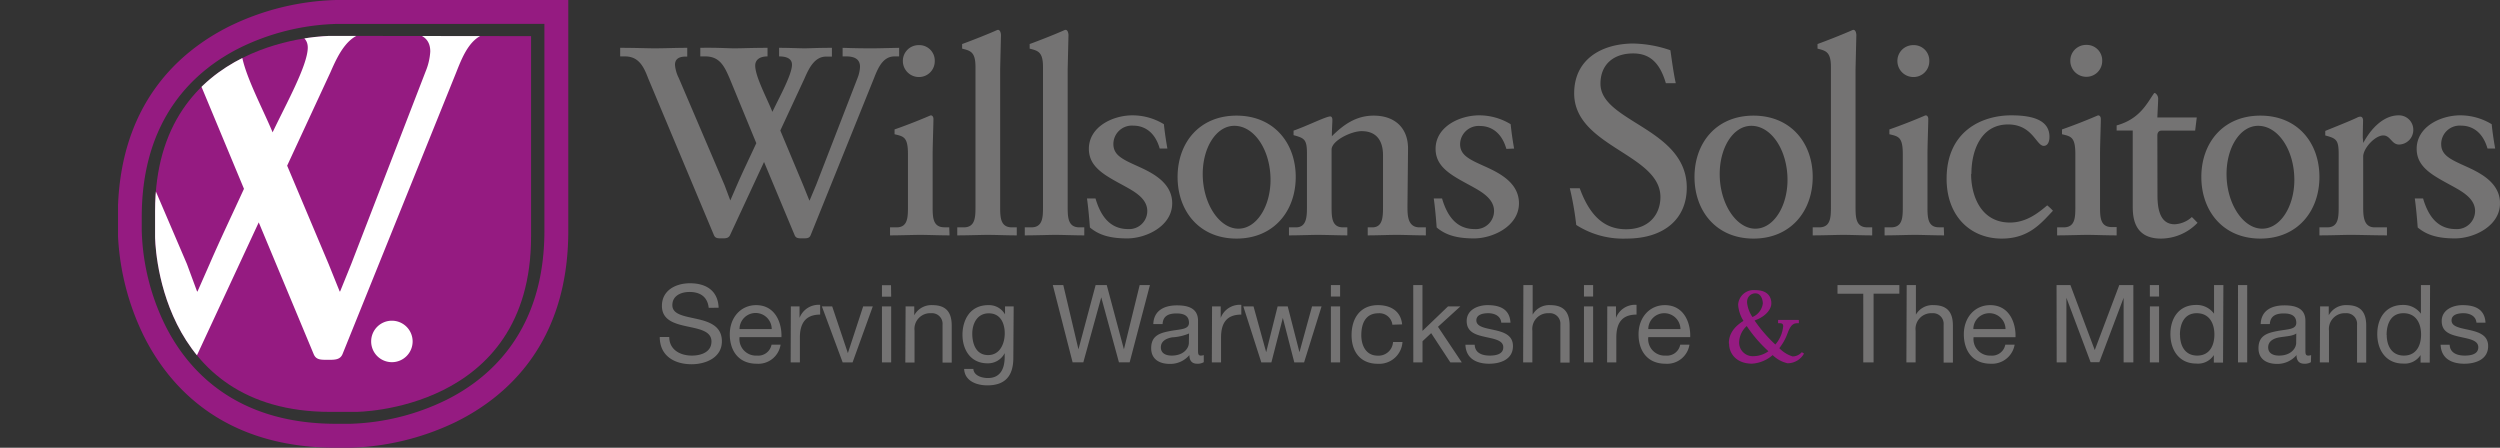 <svg xmlns="http://www.w3.org/2000/svg" xmlns:xlink="http://www.w3.org/1999/xlink" viewBox="0 0 436.53 78.18"><rect x="0" y="0" width="436.53" height="78.18" fill="#333333" stroke="none"/><defs><clipPath id="clip-path"><rect x="20.57" width="415.95" height="78.18" fill="none"/></clipPath><clipPath id="clip-path-2"><path d="M57.68,6.27s-30.6,0-30.6,30.6v4.44s0,30.61,30.6,30.61h4.44s30.61,0,30.61-30.61v-35Z" fill="none"/></clipPath><clipPath id="clip-path-3"><rect x="20.61" width="415.92" height="78.18" fill="none"/></clipPath></defs><title>Asset 6</title><g id="Layer_2" data-name="Layer 2"><g id="Layer_1-2" data-name="Layer 1"><g clip-path="url(#clip-path)"><path d="M57.68,6.27s-30.6,0-30.6,30.6v4.44s0,30.61,30.6,30.61h4.44s30.61,0,30.61-30.61v-35Z" fill="#951b81"/></g><g clip-path="url(#clip-path-2)"><path d="M87.49,5.72H86.15c-3.71,0-5.22,3.7-6.48,6.9L59.81,61.83c-.42,1-1.34,1-2.52,1-1.35,0-2.1,0-2.52-1l-9.59-23-10.69,23c-.5,1-1.34,1-2.61,1s-2,0-2.44-1L8.83,12.7c-1.34-3.54-2.86-7-7.32-7H0V3c4.88,0,8.41.17,10.77.17C14.13,3.19,17.25,3,21,3v2.7h-.59c-2.52,0-3.36,1.09-3.36,2.6a11.14,11.14,0,0,0,1.17,4.13L32.64,46.1l1.77,4.79h.08L36.6,46.1c1.93-4.46,4-8.75,6-13.13L34.16,12.7c-1.69-3.87-3.12-7-7.66-7H24.9V3c5.64-.08,8.5.17,10.69.17C38.19,3.19,41.22,3,46,3v2.7c-2.69,0-3.87,1.26-3.87,2.86,0,3.44,3.62,10.09,5.47,14.55,2.18-4.63,6.14-11.69,6.14-14.81,0-1.51-1.1-2.6-4-2.6V3c2.94,0,6.65.17,7.91.17,1.85,0,3.7-.17,8.66-.17v2.7H64.53c-3.62,0-5.39,3.61-6.82,6.9L50.14,28.93,57.38,46.1l1.93,4.79h.08l1.94-4.79,13-33.65A10.7,10.7,0,0,0,75.13,9c0-1.85-1-3.28-4.29-3.28H69.66V3c4.62.09,7.15.17,9.25.17s4.21-.08,8.5-.17Z" fill="#fff"/></g><g clip-path="url(#clip-path-3)"><path d="M61.12,78.18H58.68c-19.63,0-29.06-10.56-33.52-19.41A44.49,44.49,0,0,1,20.57,40.3V37.88C20.57,18.36,31.2,9,40.12,4.56A45.19,45.19,0,0,1,58.68,0H99.23V40.3c0,19.52-10.63,28.9-19.54,33.33a45.34,45.34,0,0,1-18.57,4.55m-2.44-74A40.77,40.77,0,0,0,42,8.29C34.11,12.2,24.75,20.5,24.75,37.88V40.3a39.83,39.83,0,0,0,4.14,16.59C32.82,64.7,41.18,74,58.68,74h2.44a40.74,40.74,0,0,0,16.71-4.12C85.69,66,95.06,57.68,95.06,40.3V4.17Z" fill="#951b81"/></g><g clip-path="url(#clip-path)"><path d="M64.81,59.65A3.62,3.62,0,1,0,68.42,56a3.61,3.61,0,0,0-3.61,3.61" fill="#fff"/><path d="M435.69,25.94c-.14-.79-.43-2.43-.61-4.25a10.55,10.55,0,0,0-5.48-1.55c-3.46,0-7.62,2-7.62,5.85,0,3.32,3,4.73,6.41,6.6,1.59.89,3.79,2.1,3.79,4.26A3.17,3.17,0,0,1,428.81,40c-3,0-4.73-2-5.71-5.34h-1.45c.14.89.37,3.05.51,5.06,1.41,1.17,3.19,1.91,6.51,1.91s7.86-2.15,7.86-6.13c0-3.78-3.79-5.47-6.27-6.59s-4-1.87-4-3.75a3.23,3.23,0,0,1,3.5-3.22c1.31,0,3.6.56,4.59,4Zm-16.85-5.8c-2.81,0-5,2.57-6.18,4.82l-.09-.93c0-1.32.05-2.53.05-3.05,0-.18-.09-.61-.47-.61a1.16,1.16,0,0,0-.52.14c-1.26.61-3.55,1.5-5.61,2.35v.79c1.87.52,2.34.7,2.34,3.23V36c0,1.88,0,3.7-2,3.7H405v1.4c2.39,0,3.93-.09,5.47-.09s4.21.09,6.32.09V39.7h-2.15c-2,0-2-2.11-2-3.7V27.35c0-1.45,2.06-3.7,3.51-3.7,1.26,0,1.45,1.59,2.76,1.59a2.55,2.55,0,0,0,2.48-2.62,2.51,2.51,0,0,0-2.57-2.48M395,39.93c-3.32,0-6.22-4.35-6.22-9.54,0-4.68,2.39-8.42,5.52-8.42,3.51,0,6.32,4.26,6.32,9.45,0,4.54-2.39,8.51-5.62,8.51m-.32-19.74c-6.51,0-10.3,4.77-10.3,10.71s3.79,10.76,10.3,10.76S405,36.85,405,30.9,401.2,20.19,394.7,20.19m-18,3.46c0-.52.28-.84.7-.84h5.9l.28-2.3h-6.88c.05-1.31.14-2.66.14-3.27a1.14,1.14,0,0,0-.56-1,.2.2,0,0,0-.19.09c-1.16,1.64-2.43,4.45-6.5,5.57v.89h2.81V35.86c0,1.69,0,5.8,4.91,5.8a8.9,8.9,0,0,0,6.41-2.76c-.33-.32-.61-.65-1-1a4.77,4.77,0,0,1-3,1.26c-2.86,0-3-3.36-3-5.23Zm-15.2-13a2.79,2.79,0,0,0,2.76,2.76,2.75,2.75,0,0,0,2.81-2.76,2.71,2.71,0,0,0-2.81-2.81,2.75,2.75,0,0,0-2.76,2.81m8.09,29h-.84c-2.06,0-2.06-1.78-2.06-3.7V27c0-1.64.14-5.24.14-6.22,0-.43-.24-.71-.56-.61-1.73.75-4.07,1.68-6.22,2.43v.84c1.58.38,2.33.47,2.33,3.47V36c0,1.92,0,3.7-2.05,3.7h-1.13v1.4c1.87,0,4-.09,5.34-.09,1.12,0,3.37.09,5.05.09Zm-25.36-9.31c0-4,1.64-8.61,6.41-8.61,4.26,0,4.92,3.74,6.22,3.74.66,0,1-.65,1-1.59,0-3.23-3.65-3.74-6.69-3.74-5,0-11.27,2.67-11.27,11.09,0,6.46,4.11,10.43,9.63,10.43,4.78,0,6.93-2.76,8.94-4.86a9.65,9.65,0,0,0-1-.94c-1.45,1.22-3.6,3-6.5,3-5.15,0-6.79-4.78-6.79-8.47m-12.87-19.7a2.79,2.79,0,0,0,2.76,2.76,2.75,2.75,0,0,0,2.81-2.76,2.7,2.7,0,0,0-2.81-2.81,2.75,2.75,0,0,0-2.76,2.81m8.1,29h-.85c-2,0-2-1.78-2-3.7V27c0-1.64.14-5.24.14-6.22,0-.43-.24-.71-.56-.61-1.73.75-4.08,1.68-6.23,2.43v.84c1.59.38,2.34.47,2.34,3.47V36c0,1.92,0,3.7-2.06,3.7h-1.12v1.4c1.87,0,4-.09,5.34-.09,1.12,0,3.36.09,5.05.09Zm-12.5,1.4V39.7h-.84C324,39.7,324,37.88,324,36V12.05l.14-5.9c0-.42-.18-1.12-.7-.89-1.36.61-3.93,1.64-6.08,2.43v.8c1.4.37,2.34.51,2.34,3.18V36c0,1.88,0,3.7-2.06,3.7h-1.12v1.4c1.82,0,4.3-.09,5.28-.09,1.41,0,3.37.09,5.1.09m-20.4-1.17c-3.32,0-6.22-4.35-6.22-9.54,0-4.68,2.39-8.42,5.52-8.42,3.51,0,6.32,4.26,6.32,9.45,0,4.54-2.39,8.51-5.62,8.51m-.32-19.74c-6.51,0-10.3,4.77-10.3,10.71s3.79,10.76,10.3,10.76,10.34-4.81,10.34-10.76-3.84-10.71-10.34-10.71M291.66,8.77a21,21,0,0,0-6.55-1.17c-5.42.05-10.24,2.72-10.24,8.7,0,9.32,15.06,10.58,15.06,18.11,0,2.9-1.87,5.62-6,5.62-3.51,0-6.22-2-8.09-7.16h-1.73a52.83,52.83,0,0,1,1.12,6.41A15.17,15.17,0,0,0,284,41.66c6.6,0,10.53-3.46,10.53-8.89,0-10.38-15.07-11.46-15.07-18.15,0-3.37,2.29-5.29,5.71-5.29,2.67,0,4.59,1.36,5.71,5.2h1.73c-.42-1.88-.75-4.5-.94-5.76M264.38,25.94c-.14-.79-.42-2.43-.6-4.25a10.55,10.55,0,0,0-5.48-1.55c-3.46,0-7.63,2-7.63,5.85,0,3.32,3,4.73,6.42,6.6,1.59.89,3.79,2.1,3.79,4.26A3.17,3.17,0,0,1,257.5,40c-3,0-4.72-2-5.7-5.34h-1.45c.14.89.37,3.05.51,5.06,1.4,1.17,3.19,1.91,6.51,1.91s7.86-2.15,7.86-6.13c0-3.78-3.79-5.47-6.28-6.59s-4-1.87-4-3.75A3.24,3.24,0,0,1,258.44,22c1.31,0,3.6.56,4.59,4ZM247.87,39.7c-2.11,0-2.11-2.15-2.11-3.7l.1-10.06c0-3.6-2.3-5.75-6-5.75-3,0-5.2,1.5-7.3,3.6,0-1.22.09-2.39.09-2.85,0-.28-.09-.61-.37-.61-.75,0-4,1.64-6.41,2.48v.79c1.87.52,2.34.71,2.34,3.18V36c0,1.69,0,3.7-1.92,3.7h-1.22v1.4c1.73,0,3.93-.09,5-.09,1.36,0,3.79.09,5.19.09V39.7h-.75c-2,0-2-1.82-2-3.7V26.13c0-1.59,3.46-3.23,5.24-3.23,3,0,3.74,2.2,3.74,4.17l0,8.93c0,1.78,0,3.7-1.87,3.7h-.8v1.4c1.73,0,3.65-.09,5.05-.09s3.28.09,5.1.09V39.7Zm-31.63.23c-3.32,0-6.23-4.35-6.23-9.54,0-4.68,2.39-8.42,5.52-8.42,3.51,0,6.32,4.26,6.32,9.45,0,4.54-2.39,8.51-5.61,8.51m-.33-19.74c-6.51,0-10.29,4.77-10.29,10.71s3.78,10.76,10.29,10.76,10.34-4.81,10.34-10.76-3.84-10.71-10.34-10.71m-12.07,5.75c-.14-.79-.42-2.43-.61-4.25a10.52,10.52,0,0,0-5.48-1.55c-3.46,0-7.62,2-7.62,5.85,0,3.32,3,4.73,6.41,6.6,1.59.89,3.79,2.1,3.79,4.26A3.16,3.16,0,0,1,197,40c-3,0-4.73-2-5.71-5.34H189.8c.14.89.37,3.05.51,5.06,1.41,1.17,3.19,1.91,6.51,1.91s7.86-2.15,7.86-6.13c0-3.78-3.79-5.47-6.27-6.59s-4-1.87-4-3.75a3.23,3.23,0,0,1,3.5-3.22c1.31,0,3.61.56,4.59,4ZM189.33,41.1V39.7h-.84c-2.06,0-2.06-1.82-2.06-3.7V12.05l.14-5.9c0-.42-.18-1.12-.7-.89-1.36.61-3.93,1.64-6.08,2.43v.8c1.4.37,2.33.51,2.33,3.18V36c0,1.88,0,3.7-2.05,3.7h-1.13v1.4c1.83,0,4.31-.09,5.29-.09,1.41,0,3.37.09,5.1.09m-11.79,0V39.7h-.84c-2.06,0-2.06-1.82-2.06-3.7V12.05l.14-5.9c0-.42-.19-1.12-.7-.89-1.36.61-3.93,1.64-6.08,2.43v.8c1.4.37,2.33.51,2.33,3.18V36c0,1.88,0,3.7-2.06,3.7h-1.12v1.4c1.83,0,4.31-.09,5.29-.09,1.4,0,3.37.09,5.1.09M157.65,10.69a2.8,2.8,0,0,0,2.76,2.76,2.75,2.75,0,0,0,2.81-2.76,2.7,2.7,0,0,0-2.81-2.81,2.75,2.75,0,0,0-2.76,2.81m8.1,29h-.84c-2.06,0-2.06-1.78-2.06-3.7V27c0-1.64.14-5.24.14-6.22,0-.43-.24-.71-.56-.61-1.74.75-4.07,1.68-6.23,2.43v.84c1.59.38,2.34.47,2.34,3.47V36c0,1.92,0,3.7-2,3.7h-1.13v1.4c1.87,0,4-.09,5.33-.09,1.13,0,3.38.09,5.06.09ZM157,8.35c-2.38.05-3.6.09-4.72.09s-2.58,0-5.15-.09v1.5h.65c1.83,0,2.39.79,2.39,1.82a6,6,0,0,1-.42,1.92l-7.25,18.72L141.37,35h-.05l-1.07-2.66-4-9.55,4.22-9.08c.79-1.82,1.77-3.83,3.79-3.83h1V8.35c-2.76,0-3.79.09-4.82.09-.7,0-2.76-.09-4.4-.09v1.5c1.64,0,2.25.6,2.25,1.45,0,1.73-2.2,5.66-3.42,8.23-1-2.48-3-6.17-3-8.09,0-.89.65-1.59,2.15-1.59V8.35c-2.67,0-4.35.09-5.8.09-1.22,0-2.81-.14-5.94-.09v1.5h.88c2.53,0,3.33,1.73,4.26,3.88L132.06,25c-1.12,2.43-2.29,4.82-3.37,7.3L127.52,35h0l-1-2.66-8-18.72a6.26,6.26,0,0,1-.66-2.29c0-.85.47-1.45,1.87-1.45H120V8.35c-2.1,0-3.83.09-5.71.09-1.31,0-3.27-.09-6-.09v1.5h.84c2.48,0,3.32,1.92,4.07,3.88l11.46,27.33c.24.56.66.56,1.36.56s1.17,0,1.45-.56l5.94-12.78,5.34,12.78c.23.56.65.56,1.4.56s1.17,0,1.4-.56l11.05-27.38c.7-1.78,1.54-3.83,3.6-3.83H157Z" fill="#747373"/><path d="M426.16,60.2c.1,2.42,1.94,3.31,4.14,3.31,2,0,4.16-.76,4.16-3.08,0-1.89-1.59-2.42-3.19-2.79s-3.2-.54-3.2-1.7c0-1,1.11-1.25,2.08-1.25s2.16.4,2.27,1.65H434c-.14-2.38-1.86-3.06-4-3.06-1.71,0-3.65.81-3.65,2.78s1.6,2.4,3.19,2.76,3.2.57,3.2,1.82-1.36,1.45-2.36,1.45c-1.33,0-2.58-.45-2.64-1.89Zm-9.43-1.72c0-1.91.74-3.79,2.94-3.79s3.08,1.78,3.08,3.71-.83,3.69-3,3.69-3-1.78-3-3.61m7.57-8.7h-1.6v5h0a3.76,3.76,0,0,0-3.16-1.53c-3,0-4.46,2.32-4.46,5.08s1.49,5.15,4.5,5.15A3.29,3.29,0,0,0,422.66,62h0v1.32h1.6Zm-19.25,13.5h1.6V57.76a2.76,2.76,0,0,1,2.9-3.07,1.85,1.85,0,0,1,2,2v6.62h1.6V56.85c0-2.1-.79-3.57-3.36-3.57a3.4,3.4,0,0,0-3.18,1.77h0V53.5h-1.51ZM403.55,62a1.28,1.28,0,0,1-.49.09c-.51,0-.51-.34-.51-1.09V56c0-2.28-1.91-2.68-3.67-2.68-2.18,0-4.05.85-4.14,3.27h1.6c.08-1.44,1.08-1.86,2.44-1.86,1,0,2.18.23,2.18,1.63,0,1.21-1.51,1.1-3.29,1.44s-3.31.79-3.31,3c0,1.95,1.46,2.74,3.23,2.74A4.34,4.34,0,0,0,401,62c0,1.06.53,1.51,1.36,1.51a2.06,2.06,0,0,0,1.15-.27Zm-2.61-2.12c0,.89-.87,2.21-3,2.21-1,0-1.89-.38-1.89-1.44s.91-1.57,2-1.75,2.29-.21,2.91-.67Zm-10.16,3.4h1.61V49.78h-1.61Zm-10.14-4.8c0-1.91.74-3.79,2.94-3.79s3.08,1.78,3.08,3.71-.83,3.69-3,3.69-3-1.78-3-3.61m7.57-8.7H386.6v5h0a3.73,3.73,0,0,0-3.15-1.53c-3,0-4.47,2.32-4.47,5.08s1.5,5.15,4.5,5.15A3.27,3.27,0,0,0,386.56,62h0v1.32h1.61Zm-11.24,0h-1.6v2H377Zm-1.6,13.5H377V53.5h-1.6Zm-16.27,0h1.7V52h0l4.22,11.24h1.53L370.81,52h0V63.28h1.7V49.78h-2.46l-4.28,11.35-4.25-11.35H359.1Zm-14.55-5.82a2.78,2.78,0,0,1,2.8-2.77,2.81,2.81,0,0,1,2.82,2.77Zm5.58,2.72a2.35,2.35,0,0,1-2.54,1.91,2.88,2.88,0,0,1-3-3.21h7.32c.1-2.37-1-5.6-4.42-5.6-2.68,0-4.6,2.15-4.6,5.08s1.57,5.15,4.69,5.15a4,4,0,0,0,4.18-3.33Zm-17.27,3.1h1.61V57.76a2.75,2.75,0,0,1,2.89-3.07,1.85,1.85,0,0,1,2,2v6.62H341V56.85c0-2.1-.8-3.57-3.37-3.57a3.33,3.33,0,0,0-3.09,1.66h0V49.78h-1.61Zm-7.53,0h1.8v-12h4.5V49.78h-10.8v1.51h4.5Z" fill="#747373"/><path d="M305.07,52.76a1.44,1.44,0,0,1,1.45-1.54c1,0,1.29,1.15,1.29,1.79A3,3,0,0,1,306,55.36a5.5,5.5,0,0,1-.95-2.6m1.18,9.43a2.38,2.38,0,0,1-2.55-2.57A4,4,0,0,1,305,56.93a23.43,23.43,0,0,0,3.79,4.4,4.52,4.52,0,0,1-2.55.86M301.92,60c0,1.79,1.33,3.5,4,3.5A6.06,6.06,0,0,0,309.53,62a5.32,5.32,0,0,0,2.61,1.43A3.29,3.29,0,0,0,315,61.74l-.38-.25a2.19,2.19,0,0,1-1.59.75,5.38,5.38,0,0,1-2.34-1.45,9.19,9.19,0,0,0,1.37-2.41c.37-1,.75-1.94,1.7-1.94h.34v-.57c-.71,0-1.29,0-1.84,0-.89,0-1.68,0-1.78,0v.57h.35c.4,0,.54.22.54.5A5.74,5.74,0,0,1,310,60.16a24.92,24.92,0,0,1-3.63-4.2c2-.7,2.93-2,2.93-3s-.54-2.3-2.8-2.3a2.72,2.72,0,0,0-3,2.55,6.07,6.07,0,0,0,.93,2.82c-2.16,1.35-2.55,2.82-2.55,3.92" fill="#951b81"/><path d="M287.81,57.46a2.79,2.79,0,0,1,2.8-2.77,2.82,2.82,0,0,1,2.82,2.77Zm5.58,2.72a2.35,2.35,0,0,1-2.53,1.91,2.88,2.88,0,0,1-3.05-3.22h7.32c.1-2.36-1-5.59-4.43-5.59-2.66,0-4.59,2.15-4.59,5.08s1.57,5.15,4.69,5.15A3.94,3.94,0,0,0,295,60.18Zm-12.77,3.1h1.61V58.93c0-2.48.94-4,3.53-4v-1.7a3.55,3.55,0,0,0-3.59,2.28h0V53.5h-1.52Zm-2.44-13.5h-1.6v2h1.6Zm-1.6,13.5h1.6V53.5h-1.6Zm-10.62,0h1.61V57.76a2.75,2.75,0,0,1,2.89-3.07,1.84,1.84,0,0,1,2,2v6.62h1.61V56.85c0-2.1-.8-3.57-3.37-3.57a3.31,3.31,0,0,0-3.08,1.66h0V49.78H266ZM255.88,60.2c.09,2.42,1.95,3.31,4.14,3.31,2,0,4.16-.76,4.16-3.08,0-1.9-1.59-2.43-3.19-2.79s-3.2-.55-3.2-1.7c0-1,1.11-1.25,2.08-1.25s2.16.4,2.27,1.65h1.61c-.14-2.38-1.86-3.06-4-3.06-1.7,0-3.65.81-3.65,2.77s1.6,2.41,3.19,2.77,3.2.57,3.2,1.82-1.36,1.45-2.36,1.45c-1.33,0-2.58-.45-2.63-1.89Zm-9.1,3.08h1.61v-3.7l1.51-1.41,3.35,5.11h2l-4.16-6.22L255,53.5h-2.16l-4.46,4.28v-8h-1.61Zm-1.95-6.64c-.23-2.32-2-3.36-4.22-3.36-3.1,0-4.61,2.3-4.61,5.24s1.58,5,4.57,5a4.07,4.07,0,0,0,4.32-3.8h-1.65a2.53,2.53,0,0,1-2.68,2.38c-2.05,0-2.86-1.78-2.86-3.57,0-2,.71-3.83,3-3.83a2.28,2.28,0,0,1,2.43,2ZM234,49.78h-1.61v2H234Zm-1.61,13.5H234V53.5h-1.61Zm-1.63-9.78h-1.66l-2.2,8h0l-2.05-8h-1.76l-2,8h0l-2.21-8H217.1l3.14,9.78H222l2-7.77h0l2,7.77h1.71Zm-19.16,9.78h1.61V58.93c0-2.48.94-4,3.54-4v-1.7a3.55,3.55,0,0,0-3.6,2.28h0V53.5h-1.51ZM210.19,62a1.5,1.5,0,0,1-.49.09c-.51,0-.51-.34-.51-1.09V56c0-2.28-1.91-2.68-3.67-2.68-2.17,0-4.05.85-4.14,3.27H203c.07-1.44,1.07-1.86,2.44-1.86,1,0,2.17.23,2.17,1.63,0,1.21-1.51,1.1-3.29,1.44s-3.31.79-3.31,3c0,1.94,1.45,2.74,3.23,2.74A4.34,4.34,0,0,0,207.68,62c0,1.06.53,1.51,1.36,1.51a2.06,2.06,0,0,0,1.15-.27Zm-2.6-2.12c0,.89-.88,2.21-3,2.21-1,0-1.89-.38-1.89-1.44s.91-1.57,2-1.75a8.68,8.68,0,0,0,2.92-.67Zm-6.8-10.1H199L196.25,61h0l-3-11.23h-1.94l-3,11.23h0l-2.65-11.23h-1.83l3.46,13.5h1.87l3.13-11.35h0l3.09,11.35h1.87ZM177,53.5h-1.51v1.4h0a3.2,3.2,0,0,0-2.91-1.62c-3.39,0-4.52,2.85-4.52,5.16,0,2.67,1.45,5,4.37,5a3.26,3.26,0,0,0,3-1.78h0v.64c0,2.19-.83,3.71-2.93,3.71-1.06,0-2.46-.42-2.54-1.59h-1.61c.1,2.14,2.22,2.87,4.05,2.87,3.09,0,4.54-1.62,4.54-4.8ZM172.53,62c-2.12,0-2.76-2-2.76-3.73s.83-3.56,2.89-3.56,2.78,1.78,2.78,3.5S174.65,62,172.53,62m-14.45,1.3h1.61V57.76a2.75,2.75,0,0,1,2.89-3.07,1.85,1.85,0,0,1,2,2v6.62h1.6V56.85c0-2.1-.79-3.57-3.36-3.57a3.4,3.4,0,0,0-3.18,1.77h0V53.5h-1.51Zm-2.5-13.5H154v2h1.61ZM154,63.28h1.61V53.5H154ZM152.4,53.5h-1.68l-2.67,8.16h0l-2.74-8.16h-1.8l3.63,9.78h1.73Zm-14.34,9.78h1.61V58.93c0-2.48,1-4,3.54-4v-1.7a3.56,3.56,0,0,0-3.6,2.28h0V53.5h-1.52Zm-8.93-5.82a2.81,2.81,0,0,1,5.62,0Zm5.59,2.72a2.36,2.36,0,0,1-2.54,1.91,2.89,2.89,0,0,1-3.05-3.22h7.32c.1-2.36-1-5.59-4.42-5.59-2.67,0-4.6,2.15-4.6,5.08s1.57,5.15,4.69,5.15a3.93,3.93,0,0,0,4.18-3.33Zm-9.24-6.45c-.11-3-2.21-4.27-5-4.27-2.46,0-4.9,1.21-4.9,3.95,0,2.48,2.17,3.1,4.33,3.57s4.32.8,4.32,2.65-1.8,2.46-3.43,2.46c-2,0-3.94-1-3.94-3.25H115.2c0,3.29,2.54,4.76,5.57,4.76,2.46,0,5.28-1.15,5.28-4,0-2.65-2.16-3.41-4.31-3.9s-4.34-.74-4.34-2.41,1.52-2.31,3-2.31c1.86,0,3.14.84,3.35,2.77Z" fill="#747373"/></g></g></g></svg>